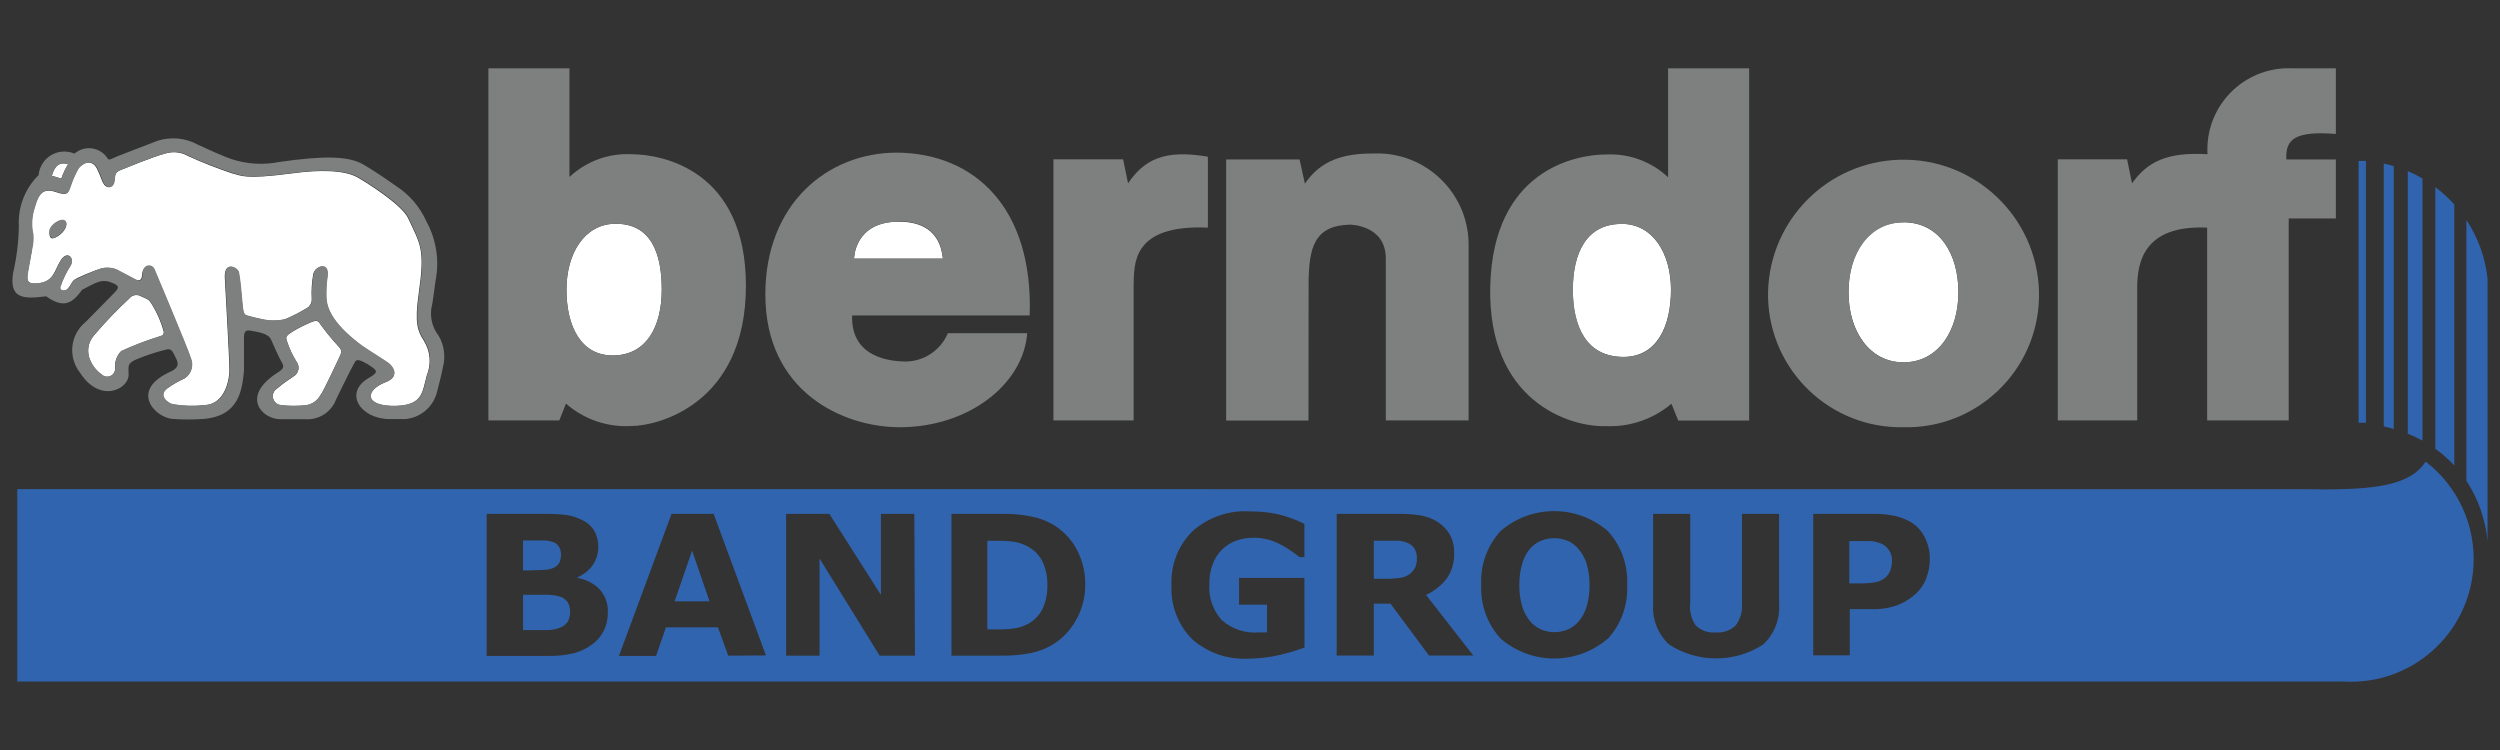 <?xml version="1.0" encoding="utf-8"?>
<!-- Generator: Adobe Illustrator 16.0.0, SVG Export Plug-In . SVG Version: 6.00 Build 0)  -->
<!DOCTYPE svg PUBLIC "-//W3C//DTD SVG 1.1//EN" "http://www.w3.org/Graphics/SVG/1.1/DTD/svg11.dtd">
<svg version="1.1" id="berndorf-logo" xmlns="http://www.w3.org/2000/svg" xmlns:xlink="http://www.w3.org/1999/xlink" x="0px"
	 y="0px" width="850.394px" height="255.118px" viewBox="-4.275 169.153 850.394 255.118"
	 enable-background="new -4.275 169.153 850.394 255.118" xml:space="preserve">
<rect x="-4.275" y="169.153" width="850.394" height="255.118" fill="#333333" stroke="none"/>
<path fill="#FFFFFF" d="M301.355,244.559c-15.112,0-15.112,12.628-15.112,12.628h30.224
	C316.087,255.083,315.708,244.517,301.355,244.559z"/>
<path fill="#FFFFFF" d="M204.621,290.063c11.197-0.295,16.206-10.019,16.206-22.395s-3.662-22.73-16.206-22.395
	c-10.061,0.295-16.206,10.019-16.206,22.395S193.129,290.316,204.621,290.063z"/>
<path fill="#FFFFFF" d="M46.893,271.921c-0.673-0.969-1.01-0.969-3.788-2.231c-1.214-0.425-2.564-0.036-3.367,0.969
	c-4.283,3.957-8.318,8.174-12.081,12.628c-2.033,2.317-2.527,5.607-1.264,8.419c0.824,1.961,2.181,3.652,3.915,4.883
	c1.107,1.028,2.839,0.964,3.867-0.144c0.522-0.563,0.785-1.321,0.722-2.087c-0.21-2.114,0.53-4.211,2.021-5.726
	c4.097-1.904,8.315-3.535,12.628-4.883c0.968-0.337,2.188-0.421,1.811-1.937C50.39,278.303,48.885,274.967,46.893,271.921z"/>
<path fill="#FFFFFF" d="M18.901,224.985c-3.031-0.842-4.589,0.589-5.557,3.957l3.241,0.968
	C17.171,228.187,17.948,226.535,18.901,224.985z"/>
<path fill="#FFFFFF" d="M7.913,265.606c6.146-0.295,6.146-4.209,8.419-7.829c2.273-3.62,4.799-0.969,3.41,1.684
	c-1.501,2.309-2.703,4.798-3.578,7.408c-0.253,1.263,1.6,1.558,2.567,0.548c0.969-1.011,1.264-2.105,2.105-2.947
	s7.324-3.409,9.092-3.915c1.811-0.501,3.737-0.383,5.473,0.337l5.178,2.736c1.558,0.842,3.367,1.853,3.493-1.137
	c0.127-2.988,3.368-3.914,4.21-1.515c0,0,11.323,26.855,12.291,30.055c1.043,2.464,0.196,5.321-2.021,6.819
	c-2.082,0.946-4.069,2.088-5.935,3.41c-3.368,2.525,0.294,5.136,1.81,5.431c3.603,0.611,7.272,0.711,10.902,0.294
	c7.114-0.379,8.419-9.051,8.419-11.744c0-4.462-1.221-24.92-1.558-31.613c-0.294-5.894,4.463-3.494,4.757-1.684
	c0.548,3.367,0.8,6.272,1.137,10.061c0.421,4.757,0.716,4.209,2.525,4.757c1.053,0.337,1.937,0.463,4.21,1.01
	c2.578,0.577,5.251,0.577,7.829,0c2.458-1.028,4.836-2.239,7.114-3.62c1.316-0.602,2.109-1.968,1.979-3.409
	c-0.139-2.818,0.045-5.643,0.547-8.419c0.716-2.778,5.473-4.21,4.799,0.842c-0.32,2.174-0.461,4.37-0.421,6.566
	c0,3.241,1.053,8.63,11.829,16.838c1.684,1.263,8.419,5.473,9.429,6.188c1.979,1.684,3.41,4.672-0.926,6.355
	c-7.535,2.905-7.409,8.42,3.62,8.125c8.966-0.337,8.756-4.841,10.271-10.355c1.602-3.888,1.226-8.31-1.01-11.871
	c-2.147-3.325-3.157-6.02-1.726-16.08c2.146-14.985,0.715-16.374-3.62-25.593c-2.147-4.547-13.934-11.997-17.217-13.85
	c-4.462-2.525-13.05-2.609-21.974-1.389c-16.838,2.23-17.469,0.758-20.753,0c-5.022-1.677-9.955-3.616-14.774-5.81
	c-2.407-1.407-5.299-1.729-7.956-0.884c-4.21,1.095-13.723,5.052-15.112,5.599c-1.389,0.547-1.979,1.137-2.104,3.367
	c-0.126,2.231-2.104,3.494-3.62,1.39c-0.674-0.926-0.716-1.811-2.231-5.052c-2.021-4.209-5.683-1.516-6.566,0
	c-1.096,2-1.998,4.101-2.694,6.272c-0.547,1.642-0.842,2.82-4.209,1.684c-4.21-1.516-6.314-0.674-7.872,5.136
	c-1.007,2.969-1.181,6.157-0.505,9.219c0.127,1.609-0.001,3.229-0.379,4.799c0,1.179-0.884,4.757-1.305,7.408
	C4.841,263.881,4.504,265.774,7.913,265.606z M14.102,245.359c1.516-1.263,3.283-1.6,3.957-0.8c0.673,0.8,0,2.82-1.685,4.209
	c-1.684,1.39-3.072,1.937-3.577,1.011c-0.506-0.927-0.169-3.199,1.347-4.42H14.102z"/>
<path fill="#FFFFFF" d="M104.689,279.456c-0.631-1.053-1.094-1.685-3.746-0.422c-1.884,0.804-3.712,1.731-5.473,2.778
	c-2.904,1.811-2.525,2.105-2.063,3.62c0.78,2.363,1.841,4.624,3.157,6.735c1.097,1.415,0.913,3.437-0.421,4.631
	c-2.231,1.684-3.367,2.104-6.146,4.504c-1.451,0.88-1.915,2.77-1.035,4.221c0.497,0.818,1.346,1.359,2.298,1.462
	c2.923,0.342,5.875,0.342,8.798,0c1.964-0.357,3.664-1.578,4.63-3.325c0.969-1.137,5.768-11.534,6.314-12.629
	c0.884-1.936,1.389-2.483-0.295-4.209C108.559,284.487,106.549,282.027,104.689,279.456z"/>
<path fill="#FFFFFF" d="M643.203,292.421c11.744,0,18.69-10.65,18.69-23.826c0-13.175-6.525-23.825-18.69-23.825
	s-18.689,10.65-18.689,23.825C624.514,281.77,631.669,292.421,643.203,292.421z"/>
<path fill="#FFFFFF" d="M547.902,290.568c11.492,0,16.206-10.481,16.206-22.857s-6.104-22.1-16.206-22.394
	c-12.628-0.337-17.175,10.018-17.175,22.394S535.105,290.484,547.902,290.568z"/>
<path fill="#7E7F7F" d="M440.856,266.111c0-13.218,2.146-20.205,14.017-20.542c0,0,12.25,0,12.25,11.534v55.06h28.161V253.23
	c0.435-17.175-13.136-31.45-30.311-31.885c-0.715-0.019-1.43-0.012-2.145,0.02c-9.85,0-17.722,2.104-23.236,10.271l-1.81-8.251
	h-24.962v88.819h27.992L440.856,266.111z"/>
<path d="M130.787,311.784C130.24,311.784,130.787,311.784,130.787,311.784z"/>
<path fill="#7E7F7F" d="M722.72,266.111c0.21-7.029,1.726-20.542,23.783-19.531v65.583h27.74v-68.698h16.038v-20.079h-16.838
	c-0.421-7.072,3.241-9.724,16.838-8.672v-22.31H775.59c-15.23-0.771-28.203,10.952-28.974,26.184
	c-0.051,1.009-0.047,2.021,0.013,3.03c-14.06-0.843-20.584,2.735-25.678,9.892l-1.684-8.166h-23.572v88.819h27.024V266.111z"/>
<path fill="#7E7F7F" d="M16.374,248.6c1.516-1.263,2.357-3.241,1.685-4.21c-0.674-0.968-2.441-0.463-3.957,0.8
	s-2.147,2.736-1.305,4.21C13.639,250.873,14.86,249.863,16.374,248.6z"/>
<path fill="#7E7F7F" d="M11.407,269.942c5.473,3.788,8.419,3.157,12.25-2.231c4.967-2.525,6.65-3.914,10.565-2.23
	c2.23,0.968,1.979,1.684,0.295,3.367c-1.685,1.684-7.535,7.745-9.682,9.851c-5.233,4.255-6.077,11.925-1.895,17.216
	c6.777,10.566,16.459,5.684,16.543,0.758c0-3.072-0.8-3.956,3.409-5.599c2.748-1.096,5.56-2.024,8.419-2.777
	c2.105-0.59,2.652-0.758,3.915,1.978c0.758,1.6,2.104,3.452-1.137,5.136c-14.901,6.524-5.304,16.038,0.506,16.249
	c3.419,0.232,6.851,0.232,10.271,0c12.165-0.926,13.218-9.809,13.85-16.333c0,0,0-9.093,0-11.113s0.336-2.988,2.356-2.567
	c2.021,0.421,5.936,0.758,6.904,3.115c0.715,1.726,2.651,5.978,3.493,7.45c0.842,1.474,1.179,2.189-1.473,3.789
	c-12.629,8.208-4.883,15.743,0.968,15.743h8.419c4.684,0.406,9.061-2.368,10.692-6.777c0,0,5.22-10.734,5.893-11.786
	c0.674-1.053,0.59-2.273,3.283-0.969c1.133,0.53,2.205,1.18,3.199,1.937c1.895,1.39,1.432,1.979-1.431,3.662
	c-8.419,5.01-2.736,13.766,7.114,13.892h2.904h2.525c5.082-0.428,9.363-3.97,10.734-8.882c0.884-3.705,1.516-5.726,2.104-8.798
	c0.936-3.587,0.422-7.397-1.432-10.608c-2.426-3.093-3.238-7.155-2.188-10.944c0,0,0.547-3.325,1.137-8.04
	c1.298-6.797,0.197-13.834-3.115-19.91c-2.18-4.927-5.749-9.11-10.271-12.039c0,0-6.314-4.547-11.282-7.409
	c-4.967-2.862-13.133-3.03-28.413-0.842c-5.45,1.105-11.094,0.772-16.375-0.968c0,0-2.609-0.8-11.323-4.841
	c-4.212-2.354-9.211-2.857-13.807-1.39c0,0-10.903,4.21-13.429,5.178s-3.073,1.853-3.788,0.505
	c-2.421-3.385-7.127-4.166-10.513-1.746c-0.192,0.139-0.379,0.286-0.559,0.441c-4.446-1.901-9.592,0.161-11.493,4.606
	c-0.364,0.852-0.591,1.754-0.672,2.676c-4.66,4.579-7.115,10.947-6.735,17.47c-0.099,5.372-0.762,10.72-1.979,15.953
	C-1.052,270.363,3.031,271.079,11.407,269.942z M49.587,283.665c-4.313,1.347-8.531,2.979-12.628,4.883
	c-1.49,1.514-2.23,3.611-2.021,5.725c0.124,1.507-0.995,2.828-2.501,2.953c-0.767,0.063-1.524-0.198-2.088-0.722
	c-1.734-1.23-3.09-2.922-3.914-4.883c-1.265-2.812-0.771-6.103,1.263-8.419c3.763-4.454,7.798-8.672,12.081-12.629
	c0.803-1.004,2.153-1.393,3.367-0.968c2.736,1.263,3.073,1.263,3.789,2.231c2.013,3.015,3.547,6.323,4.546,9.808
	C51.777,283.244,50.513,283.328,49.587,283.665z M111.003,290.947c-0.547,1.221-5.304,11.618-6.314,12.629
	c-0.966,1.747-2.666,2.968-4.63,3.325c-2.923,0.342-5.875,0.342-8.798,0c-1.688-0.183-2.907-1.698-2.725-3.386
	c0.103-0.951,0.644-1.801,1.462-2.297c2.778-2.399,3.914-2.82,6.146-4.505c1.334-1.193,1.518-3.215,0.421-4.63
	c-1.316-2.111-2.377-4.372-3.157-6.735c-0.463-1.516-0.842-1.852,2.063-3.62c1.761-1.047,3.589-1.976,5.473-2.778
	c2.652-1.263,3.115-0.631,3.746,0.421c1.872,2.588,3.896,5.062,6.062,7.409C112.392,288.464,111.887,288.969,111.003,290.947
	L111.003,290.947z M18.901,224.985c-0.953,1.55-1.729,3.202-2.315,4.925l-3.241-0.968C14.312,225.617,15.827,224.143,18.901,224.985
	z M5.43,261.144c0.421-2.652,1.095-6.23,1.306-7.408c0.377-1.57,0.505-3.189,0.378-4.799c-0.676-3.062-0.501-6.25,0.506-9.219
	c1.558-5.81,3.578-6.651,7.871-5.136c3.199,1.137,3.494,0,4.21-1.684c0.696-2.172,1.599-4.272,2.693-6.272
	c0.885-1.389,4.547-4.209,6.567,0c1.558,3.199,1.558,4.21,2.23,5.052c1.558,2.104,3.494,1.136,3.62-1.39
	c0.127-2.525,0.716-2.778,2.105-3.367c1.389-0.59,10.775-4.504,15.111-5.599c2.658-0.845,5.549-0.523,7.956,0.884
	c4.821,2.179,9.753,4.104,14.775,5.767c3.325,0.8,3.999,2.273,20.752,0c8.925-1.179,17.47-1.136,21.974,1.39
	c3.283,1.852,15.07,9.303,17.217,13.849c4.209,9.219,5.767,10.608,3.62,25.594c-1.432,10.061-0.421,12.628,1.726,16.08
	c2.236,3.579,2.598,8.02,0.969,11.913c-1.474,5.514-1.306,10.019-10.271,10.355c-11.07,0.421-11.155-5.221-3.62-8.125
	c4.21-1.684,2.904-4.672,0.926-6.356c-0.842-0.715-7.787-4.967-9.429-6.188c-10.818-8.082-11.829-13.471-11.829-16.838
	c-0.039-2.196,0.102-4.393,0.422-6.566c0.673-5.136-4.21-3.62-4.799-0.842c-0.503,2.776-0.687,5.601-0.548,8.419
	c0.131,1.44-0.662,2.808-1.979,3.409c-2.278,1.381-4.656,2.591-7.113,3.62c-2.578,0.577-5.252,0.577-7.83,0
	c-2.23-0.547-3.157-0.674-4.209-1.01c-1.811-0.59-2.105,0-2.526-4.757c-0.336-3.789-0.547-6.735-1.136-10.061
	c-0.295-1.811-5.052-4.21-4.757,1.684c0.337,6.693,1.558,27.15,1.558,31.613c0,2.693-1.137,11.365-8.419,11.744
	c-3.63,0.417-7.301,0.317-10.902-0.295c-1.558-0.295-5.178-2.904-1.811-5.43c1.866-1.322,3.854-2.464,5.936-3.41
	c2.216-1.498,3.063-4.355,2.021-6.819c-0.969-3.199-12.292-30.056-12.292-30.056c-0.968-2.357-4.209-1.979-4.209,1.516
	s-1.979,1.979-3.494,1.137l-5.178-2.736c-1.735-0.72-3.661-0.838-5.472-0.337c-1.769,0.506-8.419,3.62-9.093,3.915
	s-1.137,1.979-2.104,2.946c-0.969,0.969-2.82,0.716-2.568-0.547c0.876-2.61,2.078-5.1,3.578-7.408
	c1.39-2.652-1.389-4.799-3.409-1.685c-2.021,3.115-2.231,7.535-8.419,7.83c-3.536,0.252-3.073-1.558-2.652-4.378H5.43z"/>
<path fill="#7E7F7F" d="M188.246,306.438c6.174,5.412,14.244,8.152,22.437,7.619c8.166,0,38.769-6.988,38.769-47.735
	c0-39.232-28.287-44.704-38.979-44.704c-7.776-0.384-15.374,2.412-21.047,7.745v-36.959h-27.571v119.759h24.12L188.246,306.438z
	 M204.621,245.274c12.628-0.336,16.206,10.019,16.206,22.395s-5.051,22.1-16.206,22.395s-16.206-10.019-16.206-22.395
	S194.561,245.569,204.621,245.274z"/>
<path fill="#7E7F7F" d="M643.203,314.478c24.868,0.591,45.508-19.09,46.099-43.958c0.019-0.782,0.017-1.564-0.005-2.347
	c-0.77-25.444-22.021-45.448-47.466-44.679c-24.364,0.736-43.942,20.314-44.679,44.679c-0.633,24.938,19.069,45.666,44.007,46.299
	C641.841,314.49,642.522,314.492,643.203,314.478z M643.203,244.727c12.165,0,18.69,10.65,18.69,23.825
	c0,13.176-6.904,23.826-18.69,23.826s-18.689-10.65-18.689-23.826c0-13.175,7.155-23.741,18.689-23.741V244.727z"/>
<path fill="#7E7F7F" d="M381.334,266.111c0.21-7.029-0.716-20.668,25.256-19.531v-24.12c-14.69-2.526-21.594,0.884-27.15,9.05
	l-1.684-8.166h-23.699v88.819h27.277V266.111z"/>
<path fill="#7E7F7F" d="M301.776,314.478c23.488,0,42.094-14.691,43.357-31.992H318.15c-2.629,6.259-8.975,10.128-15.743,9.598
	c-5.936-0.295-17.217-2.399-16.838-15.617h60.406c1.263-36.706-18.816-55.144-45.041-55.396
	c-23.91-0.042-44.873,17.638-44.873,48.198C256.061,302.439,282.454,314.478,301.776,314.478z M301.355,244.432
	c14.48,0,14.774,10.481,15.111,12.629h-30.224c0,0,0-12.418,15.112-12.502V244.432z"/>
<path fill="#7E7F7F" d="M541.84,314.099c8.174,0.392,16.191-2.331,22.437-7.619l2.315,5.725h24.119V192.404H563.14v37.043
	c-5.673-5.333-13.271-8.129-21.048-7.745c-10.691,0-38.432,5.472-39.442,44.704C501.64,305.638,529.675,314.478,541.84,314.099z
	 M547.944,245.317c10.061,0.294,16.206,10.018,16.206,22.394s-4.714,22.983-16.206,22.857c-12.628,0-17.175-10.481-17.175-22.857
	s4.547-22.73,17.133-22.352L547.944,245.317z"/>
<path fill="#3164AE" d="M836.754,358.887v-0.673c0,0,0,0.252,0,0.421C836.754,358.803,836.754,358.803,836.754,358.887z"/>
<path fill="#3164AE" d="M800.511,223.89h-2.484v89.072h2.484V223.89z"/>
<path fill="#3164AE" d="M809.982,225.659c-1.122-0.337-2.259-0.632-3.409-0.885v89.451c1.15,0.225,2.287,0.506,3.409,0.842V225.659z
	"/>
<path fill="#3164AE" d="M819.747,229.868c-1.615-0.945-3.288-1.788-5.009-2.525v89.324c1.717,0.683,3.39,1.47,5.009,2.357V229.868z"
	/>
<path fill="#3164AE" d="M830.566,327.485v-88.777c-1.951-2.168-4.108-4.142-6.44-5.894v88.988
	C826.457,323.476,828.615,325.38,830.566,327.485z"/>
<path fill="#3164AE" d="M834.692,243.969v88.735c4.044,6.171,6.516,13.238,7.197,20.584v-89.324
	C841.125,256.819,838.656,249.962,834.692,243.969z"/>
<g>
	<polygon fill="#3164AE" points="225.205,373.705 237.076,373.705 231.141,356.446 	"/>
	<path fill="#3164AE" d="M474.237,353.711c-0.942-0.367-1.938-0.581-2.947-0.632c-1.122,0-2.427,0-3.914,0h-4.336v12.965h3.83
		c1.661,0.019,3.32-0.08,4.968-0.295c1.216-0.138,2.376-0.587,3.367-1.305c0.794-0.588,1.442-1.352,1.895-2.23
		c0.437-1.022,0.639-2.131,0.589-3.241c0.027-1.088-0.233-2.162-0.758-3.115C476.315,354.845,475.36,354.085,474.237,353.711z"/>
	<path fill="#3164AE" d="M344.669,354.72c-1.236-0.608-2.555-1.034-3.914-1.263c-1.995-0.27-4.008-0.382-6.02-0.337h-3.157v30.14
		h3.157c2.169,0.049,4.338-0.093,6.482-0.421c1.472-0.266,2.893-0.764,4.209-1.474c2.147-1.176,3.881-2.983,4.968-5.178
		c1.137-2.523,1.684-5.272,1.6-8.04c0.077-2.807-0.514-5.591-1.727-8.124C349.031,357.692,347.065,355.83,344.669,354.72z"/>
	<path fill="#3164AE" d="M532.663,355.899c-1.015-1.234-2.314-2.203-3.788-2.82c-2.865-1.144-6.06-1.144-8.925,0
		c-1.473,0.619-2.784,1.57-3.83,2.778c-1.185,1.448-2.059,3.124-2.568,4.925c-0.718,2.402-1.059,4.901-1.01,7.409
		c-0.047,2.479,0.294,4.95,1.01,7.324c0.543,1.795,1.43,3.468,2.61,4.925c1.018,1.231,2.317,2.198,3.788,2.82
		c1.438,0.609,2.984,0.924,4.547,0.926c1.563,0.003,3.108-0.313,4.546-0.926c1.474-0.637,2.773-1.618,3.789-2.862
		c1.241-1.523,2.158-3.286,2.693-5.178c0.624-2.29,0.921-4.656,0.884-7.029c0.053-2.494-0.288-4.979-1.01-7.367
		C534.822,359.018,533.892,357.344,532.663,355.899z"/>
	<path fill="#3164AE" d="M180.585,363.013c1.124-0.003,2.238-0.217,3.283-0.632c0.938-0.363,1.714-1.05,2.189-1.937
		c0.356-0.866,0.528-1.799,0.505-2.736c-0.005-0.835-0.207-1.656-0.589-2.398c-0.449-0.838-1.203-1.471-2.105-1.769
		c-1.084-0.369-2.222-0.554-3.367-0.547h-6.861v10.187h1.937L180.585,363.013z"/>
	<path fill="#3164AE" d="M635.626,354.047c-1.206-0.492-2.487-0.777-3.788-0.842h-4.925h-2.147v14.396h3.578
		c1.748,0.031,3.495-0.096,5.22-0.379c1.267-0.211,2.456-0.748,3.452-1.558c0.778-0.666,1.373-1.521,1.726-2.483
		c0.386-1.123,0.571-2.306,0.548-3.494c0.03-1.253-0.354-2.481-1.095-3.493C637.561,355.248,636.669,354.504,635.626,354.047z"/>
	<path fill="#3164AE" d="M820.842,326.18c-5.094,7.745-15.996,9.851-39.947,9.387L1.6,335.525v65.457h779.211h12.123
		c23.021,1.366,42.792-16.189,44.158-39.211C837.912,347.947,831.825,334.616,820.842,326.18z M201.085,383.765
		c-0.915,1.799-2.242,3.356-3.872,4.547c-1.875,1.407-4.005,2.437-6.272,3.03c-2.826,0.671-5.726,0.982-8.63,0.927h-21.047v-48.325
		h18.69c2.812-0.052,5.623,0.075,8.419,0.379c1.862,0.284,3.668,0.867,5.346,1.726c1.751,0.793,3.219,2.1,4.209,3.747
		c1.944,3.635,1.75,8.041-0.505,11.491c-1.308,1.868-3.117,3.327-5.22,4.21v0.252c2.845,0.465,5.469,1.82,7.493,3.873
		c1.97,2.181,2.972,5.066,2.778,7.998C202.502,379.75,202.027,381.855,201.085,383.765z M243.433,392.184l-3.494-9.64h-17.68
		l-3.368,9.724h-12.628l17.891-48.324h14.312l17.806,48.156L243.433,392.184z M306.953,392.184h-11.997l-20.458-33.044v33.044
		h-11.365v-48.24h14.69l17.554,27.572v-27.572h11.365L306.953,392.184z M361.676,380.187c-1.845,3.338-4.511,6.148-7.746,8.167
		c-2.387,1.441-5.008,2.453-7.745,2.988c-3.29,0.605-6.631,0.887-9.977,0.842H319.37v-48.24h17.386
		c3.407-0.058,6.81,0.268,10.145,0.969c2.535,0.524,4.968,1.464,7.198,2.778c3.346,2.045,6.079,4.953,7.914,8.418
		c1.977,3.729,2.963,7.904,2.862,12.124c0.016,4.23-1.104,8.388-3.241,12.039L361.676,380.187z M439.466,389.406
		c-2.746,1.031-5.559,1.875-8.419,2.526c-3.489,0.828-7.063,1.252-10.649,1.263c-7.046,0.404-13.965-2.003-19.237-6.693
		c-4.807-4.895-7.328-11.588-6.945-18.438c-0.286-6.75,2.263-13.313,7.029-18.101c5.338-4.824,12.393-7.297,19.574-6.861
		c3.037-0.017,6.068,0.266,9.05,0.842c3.315,0.732,6.525,1.878,9.556,3.41v11.281h-1.642l-2.652-1.937
		c-1.078-0.771-2.202-1.474-3.367-2.104c-1.339-0.733-2.749-1.325-4.21-1.769c-1.722-0.507-3.508-0.762-5.304-0.758
		c-2.033-0.026-4.056,0.301-5.978,0.969c-1.788,0.655-3.421,1.673-4.799,2.988c-1.413,1.389-2.505,3.069-3.199,4.926
		c-0.823,2.206-1.223,4.548-1.178,6.903c-0.309,4.471,1.21,8.876,4.209,12.207c3.452,3.078,8.02,4.601,12.628,4.21h1.222h1.557
		v-9.43h-9.513v-9.093h22.226L439.466,389.406z M481.813,392.142l-13.091-17.638h-5.683v17.638H450.41v-48.198h21.048
		c2.45-0.02,4.899,0.149,7.324,0.505c2.041,0.32,4,1.035,5.767,2.105c1.719,1.047,3.162,2.49,4.21,4.209
		c1.128,1.954,1.683,4.187,1.6,6.44c0.138,3.097-0.734,6.155-2.483,8.714c-1.865,2.415-4.293,4.338-7.072,5.599l16.08,20.626
		H481.813z M542.64,386.376c-10.473,9.032-25.981,9.032-36.454,0c-4.551-4.965-6.93-11.542-6.608-18.27
		c-0.344-6.756,2.036-13.367,6.608-18.353c10.473-8.99,25.939-8.99,36.412,0c4.571,4.985,6.952,11.597,6.608,18.353
		c0.355,6.771-2.026,13.399-6.608,18.396L542.64,386.376z M600.899,374.716c0.328,5.143-1.664,10.163-5.431,13.681
		c-9.735,6.293-22.256,6.293-31.991,0c-3.76-3.505-5.752-8.509-5.431-13.639v-30.813h12.629V374c-0.379,2.743,0.266,5.53,1.81,7.83
		c1.789,1.8,4.295,2.696,6.819,2.441c2.506,0.225,4.988-0.633,6.819-2.357c1.624-2.176,2.388-4.873,2.146-7.577v-30.393h12.629
		V374.716z M651.117,365.497c-0.688,1.942-1.795,3.71-3.241,5.178c-1.839,1.807-4.012,3.236-6.398,4.209
		c-2.811,1.054-5.798,1.554-8.798,1.474h-7.745v15.701h-12.418v-48.114h20.458c2.604-0.047,5.205,0.222,7.745,0.8
		c1.97,0.473,3.848,1.27,5.557,2.357c1.916,1.317,3.431,3.139,4.378,5.262c1.072,2.229,1.592,4.684,1.515,7.156
		c-0.026,2.085-0.411,4.149-1.136,6.104L651.117,365.497z"/>
	<path fill="#3164AE" d="M185.679,371.937c-1.376-0.343-2.792-0.499-4.21-0.463h-7.829v11.997h8.419
		c1.444,0,2.875-0.286,4.209-0.843c1.104-0.389,2.041-1.147,2.652-2.146c0.491-0.948,0.737-2.005,0.716-3.072
		c0.074-1.242-0.234-2.477-0.885-3.536C187.983,372.892,186.897,372.208,185.679,371.937z"/>
</g>
</svg>
